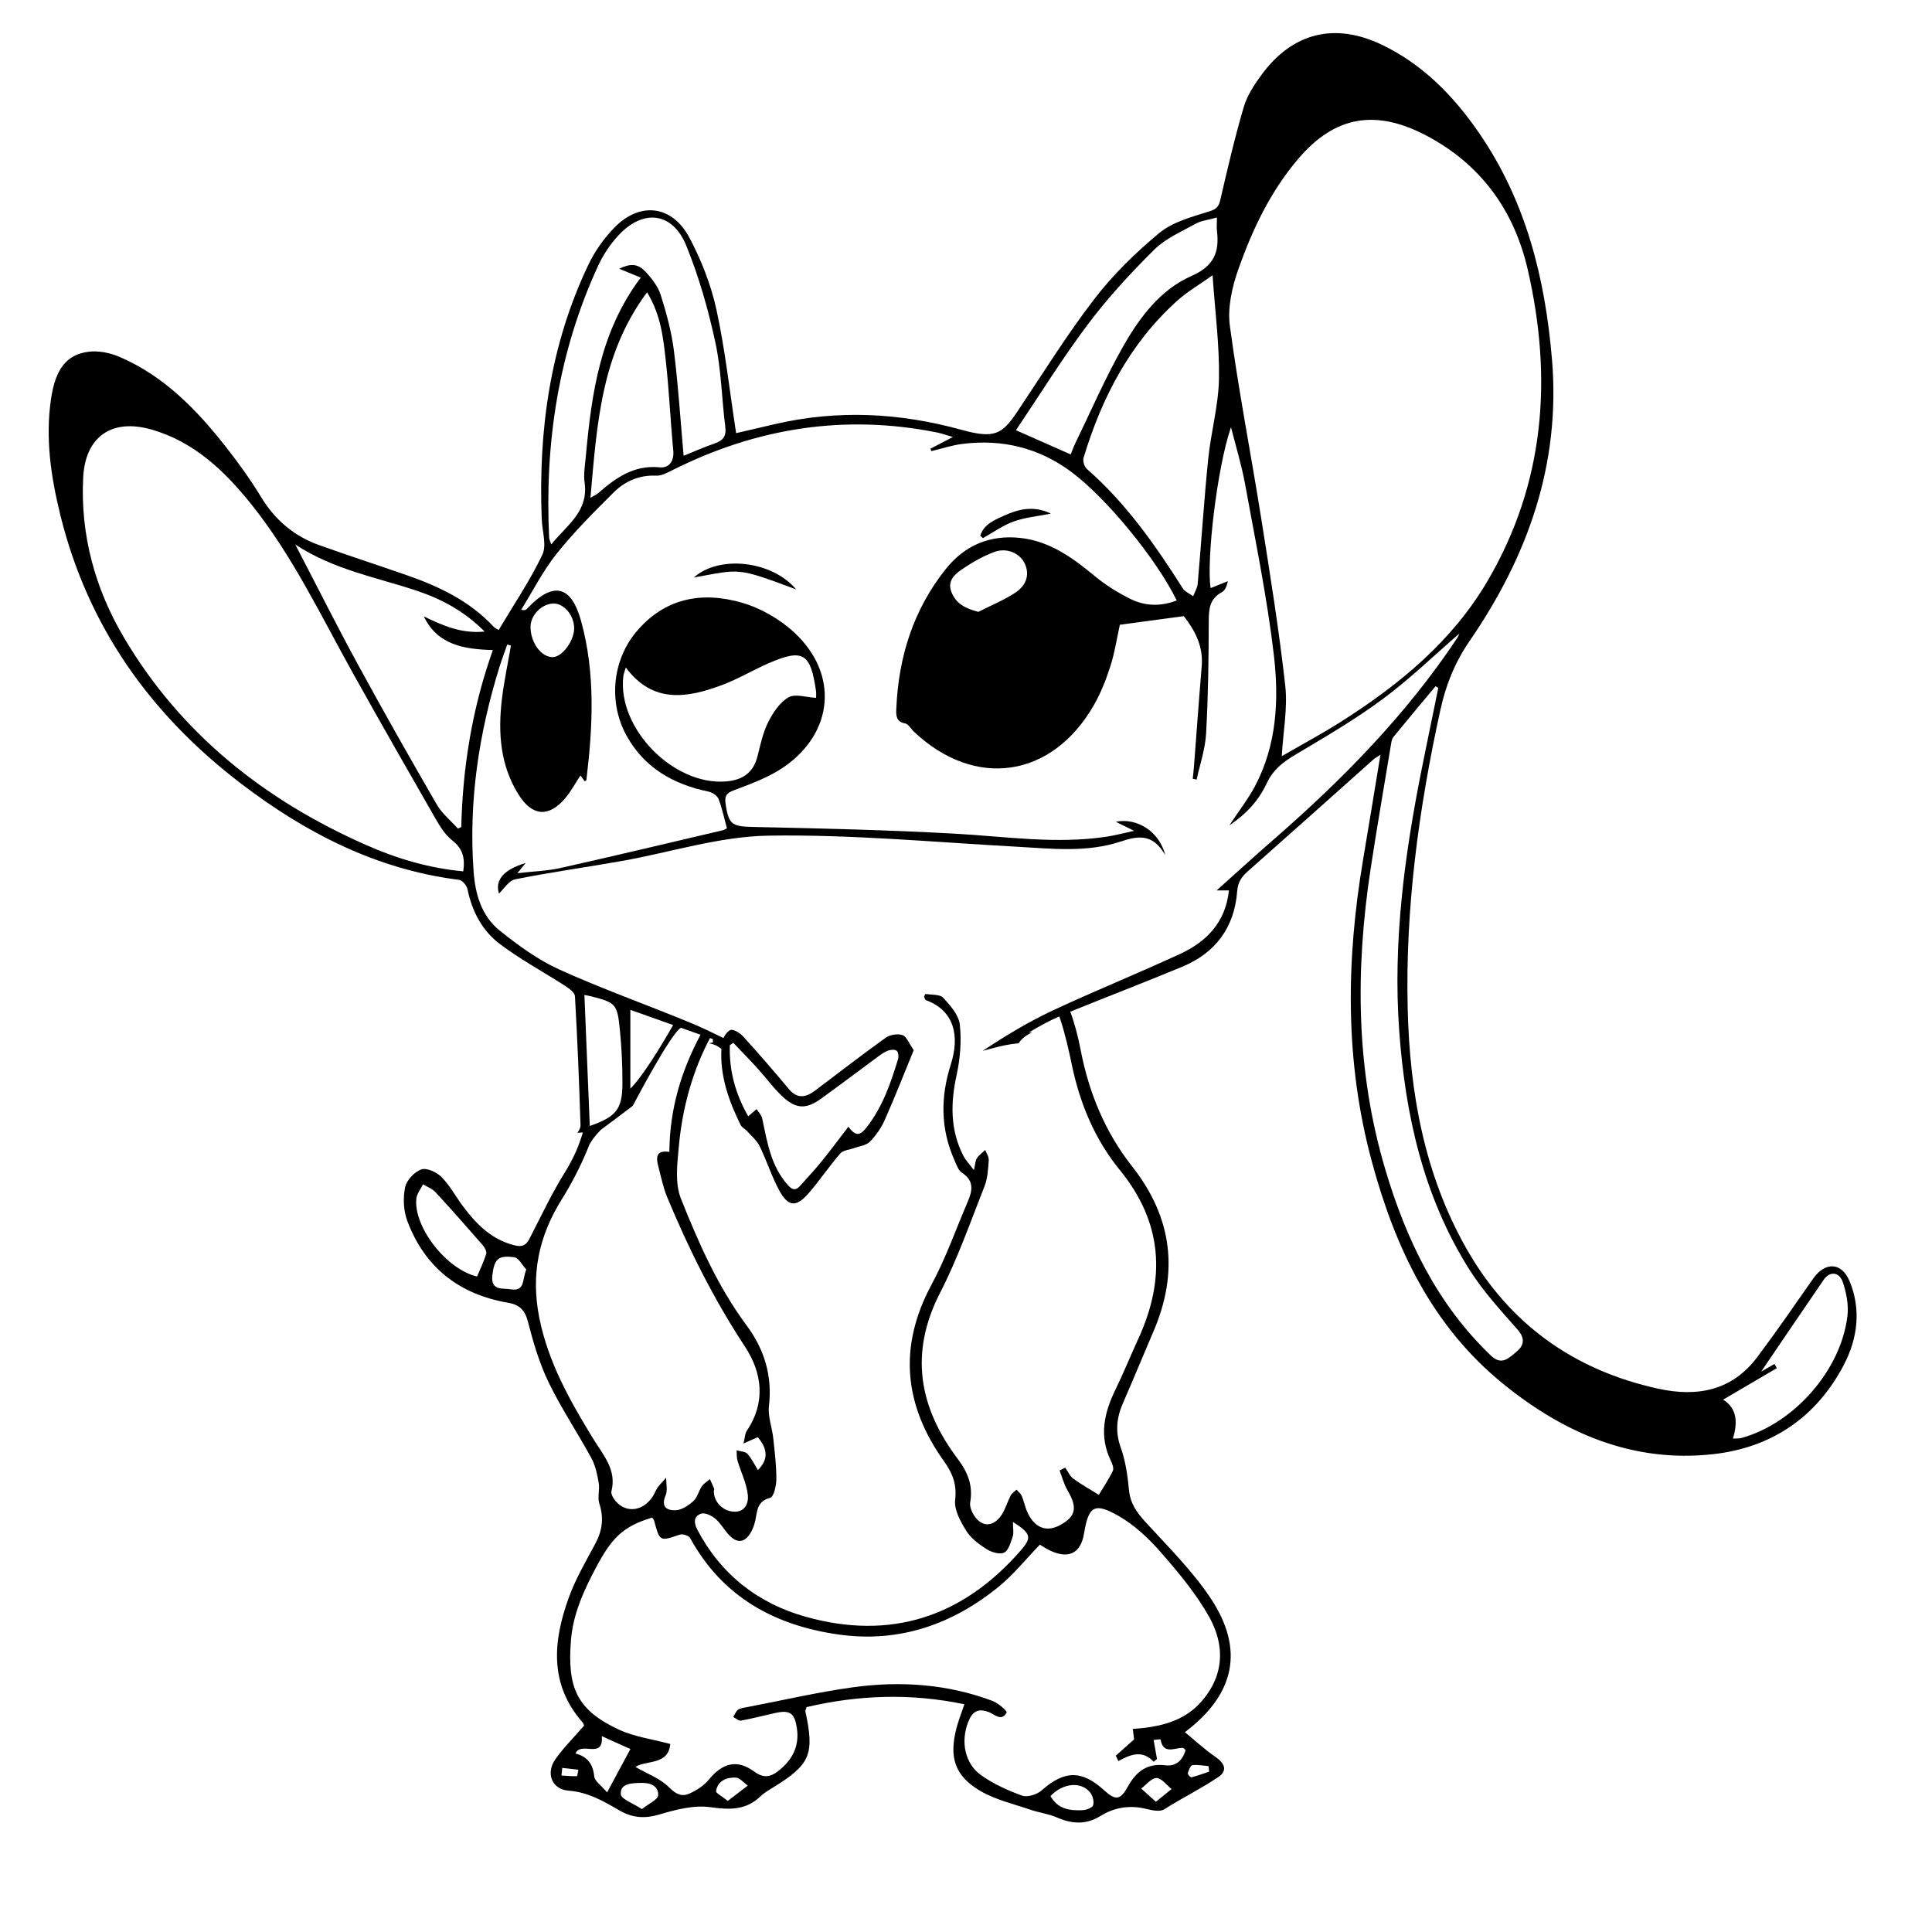 <?xml version="1.0" encoding="UTF-8"?>
<svg xmlns="http://www.w3.org/2000/svg" id="Layer_1" width="400mm" height="400mm" viewBox="0 0 1133.86 1133.86">
  <path d="M594.88,306.06c6.53-2.38,13.7-3,21.86-4.64-10.15-4.89-19.07-2.63-27.63,1.27-5.64,2.57-11.85,5.13-13.81,11.73l1.58,1.39c5.97-3.33,11.65-7.44,17.99-9.75Z"></path>
  <path d="M1085.47,751.9c-4.72-11.34-14.44-11.41-21.4-1.44-10.75,15.41-21.43,30.89-32.69,45.92-14.83,19.8-35.23,23.65-58.14,18.64-49.75-10.87-87.73-38.21-112.79-82.54-24.53-43.4-33.07-91.25-34.29-140.2-1.48-59.28,6.49-117.79,19.19-175.69,3.22-14.69,8.48-27.82,17.17-40.46,34.06-49.56,53.45-103.65,48.33-165.01-4-47.89-15.32-93.23-42.97-133.32-14.88-21.57-32.88-40.04-56.9-51.54-27.65-13.24-52.41-7.11-70.52,17.52-4.29,5.83-8.53,12.26-10.54,19.08-5.29,17.98-9.53,36.27-13.76,54.54-.96,4.16-2.41,5.39-6.65,6.73-10.07,3.17-21.2,6.08-29.05,12.55-13.98,11.53-27.25,24.55-38.28,38.9-16.21,21.09-30.27,43.84-45.11,65.97-8.97,13.38-13.37,16.07-32.83,10.69-36.28-10.02-72.52-11.86-109.23-3.38-8.01,1.85-16.02,3.73-22.99,5.35-3.81-24.74-6.42-48.93-11.57-72.57-3.18-14.57-8.86-29.03-15.89-42.23-10.18-19.09-29.07-21.2-44.04-5.78-6.08,6.26-11.41,13.8-15.17,21.67-22.6,47.29-29.45,97.6-27.4,149.48,.28,7.02,3.01,15.22,.33,20.83-7.23,15.18-16.77,29.26-25.61,44.12-.89-.56-2.14-1.03-2.95-1.91-14.15-15.2-32.23-23.75-51.42-30.4-17-5.89-34.11-11.49-51.06-17.53-14.81-5.28-25.98-14.9-34.2-28.48-6.07-10.02-12.99-19.6-20.23-28.84-17.24-22-36.48-41.91-62.74-53.16-5.5-2.36-12.24-3.72-18.08-2.98-13.1,1.67-19.47,10.38-22.02,27.53-3.44,23.17-.1,45.82,5.44,68.3,16.12,65.4,52.79,116.92,105.88,157.49,38.2,29.19,79.76,50.54,128.17,56.63,1.89,.24,4.46,3.34,4.9,5.47,2.63,12.81,8.51,24.15,18.62,31.87,12.14,9.27,25.8,16.54,38.67,24.87,2.33,1.51,5.65,3.89,5.78,6.02,1.45,25.25,2.47,50.52,3.27,75.8,.04,1.34-.79,3.09-1.88,4.41,1.08-.05,2.17-.12,3.25-.21-2.29,8.01-5.78,15.82-10.59,23.51-7.75,12.4-13.97,25.75-20.69,38.78-1.94,3.77-4.03,5.11-8.53,4.03-13.46-3.24-22.43-12.19-30.31-22.66-4.34-5.76-7.78-12.34-12.77-17.43-2.82-2.87-8.72-5.63-11.88-4.53-4.05,1.4-8.69,6.33-9.54,10.47-1.28,6.24-.98,13.66,1.23,19.61,10.21,27.45,30.52,43.27,59.26,48.18,6.72,1.15,9.84,4.3,11.61,11.18,3.11,12.14,6.74,24.41,12.18,35.64,7.4,15.26,16.94,29.46,25.06,44.4,2.37,4.37,3.43,9.61,4.29,14.58,.68,3.89-.85,8.32,.33,11.95,2.77,8.47,1.79,15.98-2.37,23.72-5.6,10.41-11.66,20.77-15.63,31.83-9.09,25.29-11.5,50.37,8.01,72.77,.79,.91,1.11,2.24,1.05,2.12-6.05,6.99-11.99,12.88-16.76,19.59-5.84,8.22-2.29,17.81,7.74,18.57,11.5,.87,20.49,6.21,29.78,11.59,7.6,4.4,14.89,4.96,23.58,2.34,9.61-2.89,20.27-5.58,29.89-4.23,11.3,1.58,20.78,1.82,29.34-6.41,2.02-1.94,4.53-3.42,6.94-4.9,22.32-13.7,24.86-19.57,19.37-44.98-.09-.43,.27-.96,.73-2.46,30.17-7.06,60.79-8.3,92.6-1.67-1.89,5.65-3.52,9.7-4.61,13.89-4.51,17.21-1.11,28.18,14.05,37.03,8.89,5.19,19.43,7.58,29.32,10.98,5.07,1.74,10.56,2.37,15.43,4.49,8.88,3.87,17.13,4.49,25.75-.85,8.19-5.08,17.18-6.49,26.79-4.12,3.42,.84,8.11,1.83,10.6,.23,10.42-6.68,21.63-12.09,31.79-18.99,5.56-3.78,3.62-8.08-2.04-11.97-6.19-4.25-11.73-9.44-17.66-14.31,29.26-22.08,35.11-48.41,15.2-78.45-10.84-16.36-25.18-30.47-38.51-45.07-5.08-5.56-8.79-10.89-9.52-18.68-.79-8.41-2.03-17.03-4.85-24.92-3.32-9.28-2.39-17.52,1.38-26.13,6.09-13.9,11.84-27.95,17.83-41.89,15-34.87,11.15-66.91-12.63-97.06-15.68-19.88-25.25-43.11-30.04-67.96-1.53-7.96-3.5-15.57-6.12-22.67,21.86-8.86,43.88-17.32,65.67-26.37,19.6-8.13,30.67-23.1,32.27-44.33,.4-5.31,2.56-8.44,6.25-11.7,24.67-21.8,49.18-43.78,73.76-65.67,.97-.87,2.19-1.46,4.06-2.67-3.49,21.13-6.75,41.19-10.13,61.24-10.04,59.41-10.84,118.43,5.02,177.21,13.71,50.82,35.43,96.83,77.12,130.69,35.61,28.92,75.96,46.45,122.94,41.32,34.42-3.75,60.81-21.5,77.01-52.44,8.13-15.52,10.27-32.58,3.35-49.18Zm-800.12-16.03c-1.39,4.58-3.54,8.92-5.37,13.28-17.76-4.01-37.27-28.89-35.65-45.61,.28-2.93,2.57-5.66,3.94-8.48,2.47,1.52,5.44,2.58,7.34,4.64,9.41,10.2,18.59,20.61,27.7,31.08,1.17,1.34,2.46,3.71,2.03,5.1Zm14.46,20.8c-4.76-.8-12.07,1.17-10.83-8.53,1.14-8.95,3.24-11.66,12.88-10.24,2.63,.39,4.69,4.66,7.02,7.15-2.52,6.03-.66,13.03-9.06,11.62ZM726.85,157.77c8.21-23.14,18.69-45.25,34.9-64.37,22.11-26.08,46.35-29.16,75.56-13.72,31.67,16.74,51.33,43.68,59.35,78.74,14.58,63.73,9.98,125.17-23.64,182.52-20.72,35.35-51.56,60.71-85.62,82.38-11.37,7.23-23.28,13.6-35.16,20.49,.85-14.63,3.53-28.28,2.05-41.46-3.68-32.89-8.95-65.62-14.14-98.33-5.97-37.61-13.31-75.02-18.36-112.75-1.45-10.8,1.33-22.98,5.07-33.51Zm-88.34,32.53c11.68-15.57,25.04-30.04,38.87-43.76,6.67-6.61,16.03-10.62,24.45-15.29,3.26-1.8,7.3-2.17,12.36-3.58,0,3.82-.21,5.89,.03,7.91,1.49,12.5-1.83,20.62-14.96,26.39-18.15,7.98-30.29,24.12-39.91,40.97-10.56,18.51-19.04,38.22-28.38,57.43-.99,2.03-1.72,4.2-2.59,6.33-11.01-4.87-21.58-9.54-32.13-14.21,13.77-20.46,27.1-42.01,42.25-62.2Zm76.89,31.95c-.29,15.76-4.73,31.4-6.33,47.19-2.47,24.37-4.02,48.83-6.16,73.23-.22,2.47-1.74,4.83-2.66,7.24-2.08-1.54-4.84-2.65-6.14-4.69-16.14-25.42-33.31-49.95-56.2-69.95-1.5-1.31-2.56-4.69-1.99-6.56,10.66-35.28,27.18-67.21,54.98-92.22,6.05-5.44,13.25-9.6,20.74-14.93,1.48,21.69,4.11,41.23,3.75,60.71Zm-364.46-66.11c3.01-6.54,7.22-12.87,12.12-18.12,14.54-15.59,31.69-13.5,39.7,6.14,7.43,18.22,12.88,37.45,17.06,56.71,3.52,16.23,3.75,33.15,5.85,49.72,.7,5.57-1.46,8.05-6.38,9.72-6.07,2.06-11.93,4.71-18.08,7.19-1.9-21.31-3.17-41.62-5.71-61.76-1.39-11.03-4.38-21.96-7.73-32.6-1.57-4.98-5.17-9.67-8.83-13.56-4.71-5.01-8.83-5.03-15.55-1.87,4.16,1.71,8.33,3.43,12.66,5.21-23.81,31.65-28.88,67.96-32.23,104.78-.47,5.2-1.44,10.55-.72,15.63,2.37,16.82-10.32,24.78-19.57,36.17-.69-2.12-1.21-3.03-1.25-3.96-2.65-55.32,5.36-108.78,28.68-159.39Zm36.28,118.13c-15.15-1.5-25.86,6.14-36.24,15.24-.72,.63-1.67,1-4.46,2.63,3.82-42.93,6.13-84.23,33.24-120.6,8.23,13.59,9.47,26.87,10.94,39.86,2,17.6,2.74,35.33,4.43,52.96,.62,6.43-2.55,10.44-7.91,9.91Zm-115.35,237.1c-20.34-1.87-39.22-7.56-57.36-15.6-59.31-26.27-108.24-65.03-141.61-121.32-17.04-28.74-25.79-60.41-24.09-94.13,1.22-24.19,16.85-34.91,40.17-28.21,25,7.17,42.97,24.41,58.58,43.93,24.1,30.13,40.62,64.99,59.27,98.5,16.12,28.95,32.56,57.72,49.07,86.44,2.57,4.48,5.58,9.16,9.55,12.26,5.95,4.65,7.62,10.12,6.42,18.13Zm-1.16-26.05c-.65,.33-1.3,.66-1.94,.99-4.21-4.7-9.37-8.85-12.46-14.2-15.79-27.29-31.33-54.73-46.41-82.42-12.21-22.41-23.65-45.24-36.59-70.12,23.04,15.06,47.98,19.28,71.57,27.22,14.48,4.87,27.63,11.92,39.56,23.87-13.92,1.34-24.74-3.64-35.7-8.91,7.87,16.5,23.05,19.29,40.51,19.76-12.07,33.98-17.7,68.47-18.53,103.8Zm99.24,153.6v-46.26c8.42,2.99,16.78,5.95,25.1,8.91,0,0-15.55,27.82-25.1,37.36Zm-23.81,21.9c-1.04-25.39-2.09-50.73-3.16-76.89,1.48,.3,2.75,.5,3.99,.81,14.21,3.62,15.3,4.46,16.76,19.01,1.07,10.62,1.61,21.35,1.57,32.02-.05,15.3-3.69,19.65-19.17,25.05Zm2.29,184.02c-13.78-22.45-26.69-45.21-31.93-71.47-4.96-24.91-.56-47.49,13.09-69.32,5.7-9.12,10.76-18.87,14.96-28.92h0s0-.01,0-.01c.46-1.11,.91-2.22,1.35-3.34,1.11-2.1,3.13-5.08,6.73-8.71,6.28-4.65,12.52-9.34,18.74-14.08,0,0,22.29-42.67,28.26-45.8,3.84,1.36,7.67,2.72,11.5,4.08-11.2,21-18.14,43.46-18.28,68.76-8.31-1.28-7.79,3.73-6.37,9.07,1.57,5.94,2.81,12.05,5.15,17.68,12.68,30.48,27.35,59.85,45.59,87.56,10.08,15.31,12.35,32.68,1.02,49.44-1.04,1.54-1.02,3.8-1.9,7.39,4.08-1.8,6.28-2.78,8.39-3.71,6.03,7.13,6.16,13.23,.07,19.29-2.06-3.3-3.68-6.82-6.17-9.52-1.31-1.42-4.16-1.42-6.31-2.07,.14,2.01-.07,4.13,.49,6.02,2.01,6.76,5.34,13.32,6.08,20.19,.51,4.7-1.56,10.58-9.03,9.74-6.01-.67-10.92-5.91-10.92-11.89,0-.51,.35-1.1,.19-1.52-.76-1.9-1.65-3.75-2.5-5.61-1.6,1.37-3.57,2.49-4.71,4.17-1.88,2.74-2.61,6.51-4.94,8.64-2.81,2.57-6.68,5.2-10.24,5.42-4.84,.3-9.17-1.6-6.12-8.64,1.29-2.98,.3-6.96,.34-10.48-2.12,2.62-4.92,4.95-6.22,7.93-4.13,9.49-13.56,13.58-21.08,8.1-2.4-1.75-5.37-5.82-4.82-8.01,3.16-12.64-4.75-21.17-10.41-30.38Zm-9.85,197.56c-3.01,.12-6.04-.2-9.07-.38,.16-1.49,.32-2.98,.48-4.47,3.15,.35,6.29,.7,9.44,1.05-.28,1.33-.52,3.79-.86,3.8Zm17.72,9.51c-3.35-3.99-7.28-6.53-7.56-9.41-.72-7.36-4.17-11.64-11.01-13.42,3.29-7.42,16.62,3.81,15.45-10.18,6.17,2.79,11.72,5.31,16.79,7.6-4.35,8.09-8.5,15.8-13.67,25.41Zm20.43,9.83c-5.19-3.46-12.2-5.86-12.39-8.72-.43-6.57,6.6-6.46,11.49-6.67,5.04-.21,10.72,1.28,10.43,7.28-.12,2.54-5.47,4.83-9.53,8.11Zm50.4-4.82c-3.36-2.72-7.06-4.55-6.87-5.76,.96-6.1,6.16-8.05,11.4-7.94,2.44,.05,4.82,3.04,7.22,4.7-3.69,2.83-7.38,5.65-11.75,9Zm214.44,2.49c-.4,1.47-3.92,2.83-6.1,2.94-7.33,.36-14.47-.37-18.98-8.24,7.29-7.72,17.9-8.74,23.28-2.17,1.52,1.85,2.4,5.26,1.79,7.47Zm36.81-1.98c-3.54-3.18-6.09-5.47-8.64-7.76,3.02-2.23,6.06-6.22,9.04-6.18,2.96,.04,5.87,4.15,8.8,6.47-2.64,2.14-5.28,4.28-9.2,7.47Zm21.4-21.46c3.07-.45,6.31,.28,9.49,.54,.13,1.08,.26,2.16,.39,3.24-3.47,1.15-6.9,2.43-10.44,3.32-.53,.13-2.31-1.79-2.14-2.34,.54-1.77,1.55-4.58,2.7-4.75Zm-43.52-146.41c9.38,5.32,17.79,13.19,24.95,21.39,10.41,11.93,20.82,24.35,28.49,38.09,10.64,19.07,7.33,37.37-6.24,51.3-8.74,8.97-19.99,12.27-31.98,13.75-2.01,.25-4.04,.35-6.65,.58,.33,2.73,.62,5.08,.75,6.15-4.05,3.61-7.4,6.6-10.75,9.58,.52,1.05,1.03,2.09,1.55,3.14,7-3.8,13.98-6.81,20.68,.42l1.96-1.63c-.61-3.42-1.21-6.83-1.98-11.16,.71-.07,4.03-.5,4.06-.35,1.6,9.14,8.11,4.94,13.04,4.96,.39,0,.78,.61,1.68,1.36-1.75,5.86-5.59,9.7-11.93,8.89-10.66-1.36-17.13,3.79-21.87,12.34-4.48,8.07-7.19,8.56-14.01,2.33-13.15-12.01-23.39-11.72-36.6,0-2.74,2.43-8.32,4.25-11.45,3.15-8.36-2.95-16.7-6.79-23.95-11.85-9.84-6.87-12.27-19.88-7.84-31.28,2.36-6.08,5.65-8.44,12.28-5.87,3.26,1.26,7.42,5.79,10.37,.12,.35-.68-4.92-5.44-8.21-6.68-26.58-10-54.23-11.88-82.05-8.04-20.61,2.85-40.95,7.58-61.41,11.51-2.02,.39-4.25,.57-5.91,1.61-1.34,.84-1.95,2.84-2.88,4.32,1.53,.75,3.22,2.36,4.57,2.11,6.82-1.25,13.55-3.04,20.33-4.52,8.47-1.84,11.1,.25,12.41,8.87,1.61,10.59-2.59,18.58-10.57,24.97-4.53,3.63-8.68,4.83-14.36,.66-10.18-7.46-18.61-5.2-26.75,4.67-2.91,3.53-7.23,6.35-11.47,8.22-4.29,1.88-7.72,.43-11.73-3.6-5.29-5.32-13.08-8.15-19.86-12.09,6.1-4.06,19.42-.86,20.43-13.48-10.46-2.81-20.94-4.14-30.07-8.38-24.94-11.57-30.4-24.86-28.21-52.4,1.22-15.33,7.4-29.01,14.66-42.66,8.95-16.84,15.45-24.24,33.03-29.4,.37,.56,.95,1.12,1.13,1.78,3.34,12.37,3.28,12.22,15.09,8.21,1.66-.56,5.27,.59,6.04,2,18.94,34.64,49.74,51.38,87.31,56.65,35.39,4.96,66.8-5.96,94.12-28.37,8.38-6.88,15.29-15.55,23.82-24.39,1.19,.69,3.72,2.44,6.49,3.69,10.73,4.84,17.56,1.16,19.46-10.34,2.62-15.85,5.96-18.32,20.04-10.34Zm91.8-397.39c-10.97,9.57-21.72,19.38-34.04,30.4h7.22c-1.95,18.69-13.08,30.09-28.74,37.32-24.64,11.37-49.83,21.57-74.42,33.04-14.31,6.68-27.91,14.89-41.35,23.8,4.27-1.09,8.51-2.35,12.83-3.23,2.78-.56,5.53-.96,8.25-1.23,2.04-2.99,4.69-4.92,7.86-6.29-.61,0-1.22-.02-1.83-.02,5.96-3.64,11.81-6.78,17.82-9.44,.23,.63,.47,1.25,.68,1.89,2.87,8.78,4.9,17.87,6.8,26.93,4.73,22.56,13.51,43.5,28.02,61.26,25.26,30.94,27.08,63.77,10.97,98.96-4.61,10.06-8.78,20.34-13.62,30.28-6.61,13.58-9.54,27.16-2.53,41.52,.87,1.78,1.83,4.43,1.12,5.9-2.34,4.87-5.41,9.38-8.21,14.03-5.02-3.13-10.23-6.01-14.99-9.5-2.06-1.51-3.19-4.27-4.74-6.46-1.1,.56-2.2,1.12-3.31,1.68,1.54,3.92,2.59,8.13,4.7,11.72,5.89,10.05,4.92,15.27-4.41,20.33-8.28,4.48-15.4,1.48-19.54-8.4-1.19-2.84-1.76-5.94-2.97-8.76-.6-1.4-2-2.45-3.04-3.66-1.17,1.14-2.73,2.09-3.45,3.47-1.89,3.63-3.01,7.72-5.19,11.15-3.06,4.82-8.13,7.71-13.07,4.1-3.06-2.23-6.09-7.72-5.5-11.12,1.75-10.14-1.44-17.85-7.35-25.7-22.8-30.31-28.43-62.14-10.3-97.43,10.3-20.04,17.79-41.56,26.09-62.59,1.85-4.68,2.07-10.08,2.46-15.19,.15-1.95-1.34-4.02-2.08-6.03-1.66,1.59-3.63,2.98-4.89,4.84-.92,1.37-.9,3.37-1.74,6.99-2.68-3.59-4.89-5.82-6.25-8.49-7.75-15.24-7.47-30.98-3.89-47.4,2.09-9.59,2.94-19.88,1.85-29.57-.64-5.64-5.62-11.29-9.87-15.79-1.78-1.88-5.88-1.58-10.36-2.11-.22,.54-.47,1.07-.76,1.57,.62,1.44,.74,1.89,.99,1.98,17.07,6.24,19.96,21.39,14.74,37.76-6.13,19.25-6.07,37.94,2.22,56.44,1.14,2.55,2.2,5.79,4.31,7.15,7.24,4.65,6.19,10.48,3.45,16.86-7,16.3-12.9,33.2-21.28,48.76-19.64,36.48-16.24,70.77,7.32,103.74,5.03,7.04,7.59,13.52,6.51,22.65-.68,5.74,3.11,12.62,6.45,18.02,2.73,4.42,7.43,7.96,11.93,10.83,2.89,1.84,7.77,3.34,10.36,2.09,2.62-1.27,3.89-5.98,5.04-9.42,.73-2.18,.14-4.8,.14-8.6,10.75,6.86,11.17,9.16,4.62,16.7-34.12,39.24-76.55,53-126.56,38.87-27.7-7.83-49.5-24.78-63.25-50.95-2.25-4.27-2.16-7.92,2.17-9.46,2.17-.77,5.98,1.03,8.14,2.78,2.94,2.39,4.96,5.89,7.45,8.85,5.34,6.37,10.47,5.75,14.2-1.76,.9-1.82,1.58-3.81,2.01-5.8,1.2-5.55,.93-11.43,8.79-13.37,2.04-.5,3.57-7.16,3.58-10.99,.03-8.01-.95-16.04-1.82-24.03-.69-6.33-3.23-12.77-2.52-18.89,2.04-17.71-2.69-33.2-13.05-47.18-16.9-22.78-28.28-48.53-38.63-74.54-3.57-8.97-2.16-20.43-1.22-30.58,2.11-22.77,7.98-44.11,18.29-63.62,.56,.2,1.12,.4,1.68,.6,.03,.65,.06,1.29,.09,1.94-.84,.14-1.65,.33-2.46,.51,2.92,.46,5.39,1.63,7.4,3.35-.88,15.87,4.32,30.5,11.29,44.63,.72,1.46,2.62,2.29,3.78,3.59,2.56,2.85,5.73,5.46,7.36,8.79,4.26,8.73,7.13,18.18,11.85,26.62,5.04,9,9.78,9.2,16.69,1.28,6.6-7.56,12.2-15.99,18.78-23.57,1.69-1.95,5.41-2.15,8.18-3.18,3.12-1.15,7.03-1.54,9.15-3.69,3.55-3.61,6.66-8.04,8.72-12.67,6.01-13.53,11.4-27.34,17.06-41.11-2.82-4.02-4.15-7.97-6.56-8.81-2.82-.98-7.33-.28-9.82,1.5-14.04,10.04-27.68,20.64-41.48,31.02-5.38,4.04-10.41,5.13-15.45-.91-8.74-10.47-17.67-20.79-26.83-30.88-1.83-2.02-5.84-4.45-7.47-3.71-1.6,.73-3.14,2.65-4.08,4.68-6.35-3.14-12.73-6.22-19.27-8.92-25.56-10.59-51.72-19.81-76.89-31.22-12.61-5.71-24.25-14.19-35.12-22.92-10.7-8.58-14.38-21.36-15.35-34.9-2.94-40.95,3.07-80.74,15.18-119.76,1.39-4.47,3.07-8.84,4.62-13.26,.71,.23,1.42,.46,2.13,.69-1.83,10.69-4.15,21.32-5.38,32.08-2.2,19.28-.88,38.15,9.78,55.23,8.02,12.86,17.77,13.72,27.53,2.16,3.31-3.92,5.77-8.56,8.86-13.25,.86,1.16,1.67,2.26,2.52,3.41,.34-.25,.93-.47,.97-.76,3.77-31.28,5.39-62.59-3.12-93.36-5.87-21.24-16.57-23.32-31.83-7.03-.52,.55-1.18,.97-3.33,.49,6.87-11.04,12.78-22.85,20.84-32.93,10.23-12.79,21.91-24.49,33.57-36.05,6.62-6.57,14.95-10.18,24.84-9.74,3.09,.14,6.44-1.68,9.39-3.16,49.24-24.76,100.82-33.06,155.15-22.24,2.75,.55,5.41,1.51,9.6,2.71-5.21,2.72-9.18,4.78-13.14,6.85,.16,.48,.32,.97,.48,1.45,6.04-1.44,12.01-3.46,18.13-4.23,23.51-2.98,45.06,2.27,64.19,16.54,20.48,15.28,49.68,50.81,61.7,75.31-9.26,3.6-18.44,3.4-26.99-.8-7.41-3.64-14.63-8.13-20.99-13.39-13.07-10.82-26.52-20.65-43.95-22.51-17.69-1.88-32.48,4.35-43.56,18.2-19.12,23.91-27.79,51.69-29.09,81.98-.16,3.85-.31,7.71,5.23,8.71,1.9,.35,3.32,3.16,5.03,4.77,35.86,33.94,81.15,27.38,105.72-15.58,4.11-7.18,7.2-15.09,9.72-22.99,2.52-7.86,3.74-16.14,5.5-24.11,12.28-1.66,24.59-3.32,37.54-5.06,6.31,8.1,11.5,17.43,10.51,29.25-1.65,19.75-3.06,39.53-4.58,59.29-.18,2.3-.46,4.6-.69,6.9,.76,.16,1.52,.32,2.29,.48,1.92-8.98,5.03-17.9,5.54-26.96,1.22-21.91,1.52-43.88,1.56-65.83,.02-7.23,.45-13.31,7.62-17.14,1.86-.99,2.96-3.4,3.59-6.51-3.34,1.34-6.68,2.68-10.1,4.05-2.58-15.47,3.61-70.29,11.95-94.43,2.8,11.16,6.22,22.2,8.28,33.5,6.06,33.34,12.94,66.63,16.87,100.24,3.07,26.22,1.75,52.9-11.21,77.2-3.9,7.31-9.08,13.93-14.95,22.79,10.62-7.15,17.49-15.17,21.91-24.62,3.69-7.9,9.36-12.41,16.52-16.68,17.5-10.42,35.2-20.71,51.53-32.8,16.08-11.91,30.56-25.98,45.08-38.53-.11,.23-.65,1.73-1.51,3.01-29.68,44.53-66.74,82.34-106.88,117.35Zm-319.74,121.27c.68-.48,1.37-.96,2.05-1.44,4.8,5.06,9.69,10.04,14.38,15.2,5.01,5.51,9.38,11.67,14.84,16.66,7.76,7.09,13.68,7.13,22.21,.99,11.29-8.12,22.36-16.55,33.56-24.79,1.86-1.37,3.82-2.75,5.95-3.52,1.5-.54,3.88-.68,4.94,.16,.96,.77,1.28,3.29,.85,4.73-4.25,14.02-8.97,27.77-18.09,39.68-3.67,4.79-6.43,6.67-11.08,.13-5.66,7.35-10.67,14.12-15.97,20.66-3.88,4.79-8.17,9.26-12.24,13.9-2.7,3.09-4.72,2.69-7.45-.41-9.9-11.2-12.02-25.21-14.95-39.01-.42-1.96-2.16-3.65-3.28-5.46-1.41,1.21-2.82,2.42-4.93,4.22-7.53-13.2-11.29-26.93-10.78-41.7Zm-116.97-245.48c-.03-6.85,6.51-13.58,13.37-13.76,6.27-.16,12.29,7.01,12.24,14.59-.05,7.39-6.98,16.74-12.5,16.87-6.71,.16-13.07-8.43-13.11-17.7Zm284.47-20.09c-6.75,4.45-14.4,7.54-21.66,11.22-7.75-2.04-12.94-4.78-15.67-11.36-2.77-6.69,1.7-10.63,6.11-13.63,5.94-4.04,12.34-7.73,19.05-10.2,7.16-2.64,14.69,.78,17.55,6.41,3.15,6.2,1.71,12.9-5.38,17.57Zm293.91,445.7c-4.13,3.31-8.38,8.11-14.73,2.03-31.54-30.21-49.63-67.78-61.92-109.02-17.4-58.38-17.74-117.41-8.64-176.96,3.71-24.24,7.89-48.42,11.89-72.61,.25-1.53,.5-3.31,1.41-4.43,8.16-10.01,16.48-19.9,24.75-29.82,.54,.33,1.08,.67,1.62,1-3.27,15.99-6.61,31.97-9.81,47.98-10.05,50.37-16.81,101.09-13.17,152.58,3.52,49.76,14.16,97.77,41.12,140.61,8,12.72,18.39,24.03,28.38,35.38,4.84,5.49,3.56,9.67-.92,13.26Zm194.5-21.31c-3.71,31.87-31.4,63.26-62.31,71.7-1.16,.32-2.44,.19-4.88,.35,2.76-9.28,2.64-17.58-5.74-22.88,10.94-6.43,21.21-12.46,31.49-18.5-.46-.82-.92-1.64-1.38-2.45-2.6,1.5-5.21,3-7.81,4.5,12.22-17.98,24.41-35.98,36.7-53.91,3.51-5.11,9.13-4.79,11.22,1.41,2.1,6.23,3.47,13.34,2.72,19.78Z"></path>
  <path d="M654.85,482.3c3.15,1.55,6.05,2.98,10.77,5.3-6.6,1.42-11.28,2.7-16.05,3.42-29.8,4.52-59.38-.1-89.09-1.75-39.36-2.18-78.81-3.09-118.23-3.94-12.56-.27-14.65-1.19-16.43-13.77-.61-4.28,.38-6.07,4.92-7.77,10.18-3.83,20.76-7.69,29.58-13.83,29-20.2,31.88-54.32,6.15-78.44-8.46-7.93-19.67-14.47-30.77-17.72-23.61-6.92-45.7-2.97-62.45,17.21-13.89,16.74-16.35,41.48-5.33,61.13,10.38,18.5,27.27,28.17,47.7,32.39,2.27,.47,5.26,2.33,6.03,4.29,2.16,5.47,3.33,11.33,4.97,17.32-.71,.33-1.59,.94-2.56,1.17-31.73,7.44-63.42,15.01-95.22,22.13-7.68,1.72-15.69,1.92-25.23,3.02,2.44-2.97,3.35-4.08,4.91-5.98-13.41,4-18,10.25-15.71,17.94,2.85-2.61,5.8-7.62,9.59-8.38,20.67-4.13,41.57-7.02,62.33-10.7,28.74-5.09,57.36-14.43,86.14-14.9,48.48-.79,97.05,3.81,145.57,6.47,20.64,1.14,41.43,3.61,61.44-3.07,10.26-3.42,18.71-4.62,25.99,8-3.49-13.99-16.7-22.07-29.02-19.55Zm-289.04-85.33c.16-1.43,.76-2.82,1.44-5.23,16.02,21.43,36.02,17.87,56.24,10.39,9.5-3.52,18.33-8.83,27.64-12.9,20.68-9.06,24.61-5.26,27.76,16.18,.26,1.76,.03,3.6,.03,4.14-5.7-.28-12.2-2.55-16.12-.31-5.12,2.92-9.12,8.95-11.92,14.49-3.11,6.19-4.59,13.27-6.31,20.08-2.47,9.76-8.76,14.01-18.51,14.8-30.79,2.49-63.76-31.08-60.25-61.64Z"></path>
  <path d="M467.24,345.91c-14.09-16.79-44.99-20.39-60.06-6.99,27.73-4.9,24.55-6.24,60.06,6.99Z"></path>
</svg>
